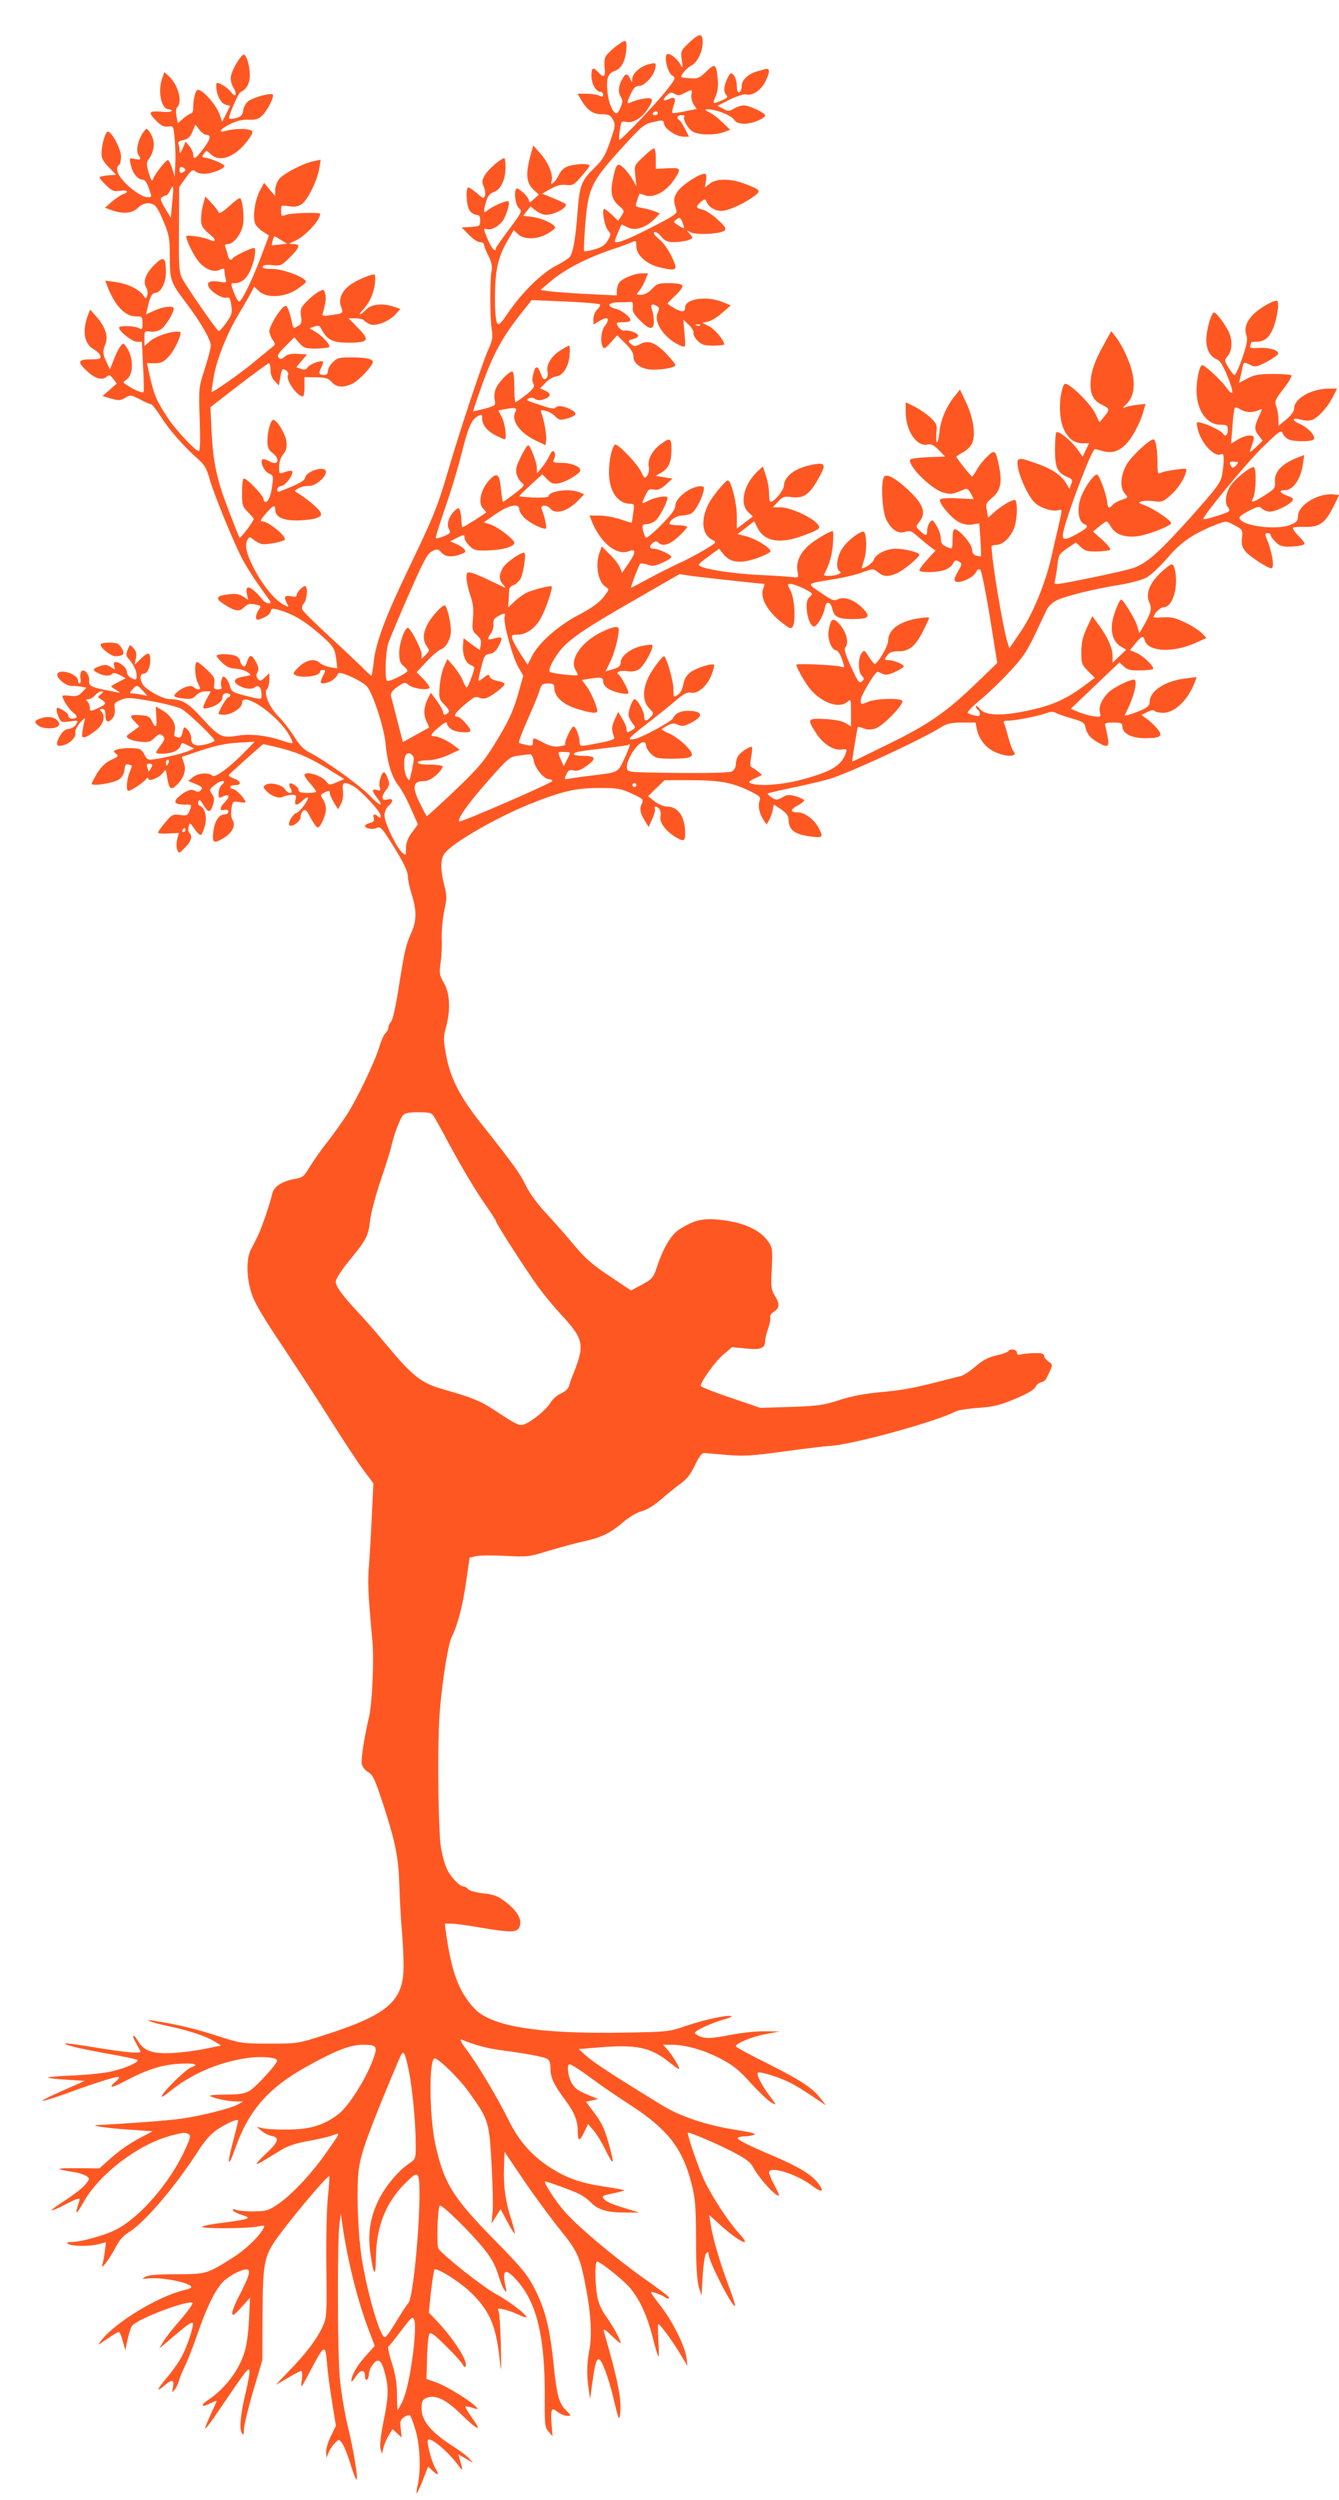 <?xml version="1.0" standalone="no"?>
<!DOCTYPE svg PUBLIC "-//W3C//DTD SVG 20010904//EN"
 "http://www.w3.org/TR/2001/REC-SVG-20010904/DTD/svg10.dtd">
<svg version="1.0" xmlns="http://www.w3.org/2000/svg"
 width="686pt" height="1280pt" viewBox="0 0 686 1280"
 preserveAspectRatio="xMidYMid meet">
<g transform="translate(0,1280) scale(0.1,-0.1)"
fill="#ff5722" stroke="none">
<path d="M3529 12580 c-40 -38 -42 -41 -36 -87 6 -46 6 -47 -8 -22 -18 33 -61
63 -70 49 -12 -20 6 -90 27 -105 21 -14 21 -15 -23 -72 -49 -65 -240 -265
-246 -259 -3 2 -1 25 3 51 6 43 8 46 30 41 33 -9 79 17 109 61 37 55 34 66
-17 58 -24 -4 -51 -12 -61 -17 -27 -14 -28 -8 -6 40 15 32 25 42 43 42 27 0
73 48 82 86 8 33 4 35 -36 24 -42 -12 -80 -47 -81 -74 0 -20 -1 -20 -11 2 -15
29 -24 28 -43 -8 -18 -35 -19 -64 -3 -89 9 -14 8 -26 -2 -50 -7 -17 -16 -31
-21 -31 -18 0 -41 51 -46 103 -8 75 0 100 37 114 20 7 35 23 45 47 16 38 20
106 7 106 -18 0 -93 -62 -101 -83 -4 -12 -6 -39 -3 -59 5 -42 -6 -48 -33 -18
-26 29 -35 25 -35 -18 0 -41 23 -82 46 -82 8 0 14 -7 14 -15 0 -12 -4 -13 -19
-5 -11 5 -40 10 -66 10 l-46 0 18 -31 c32 -54 61 -74 106 -74 34 0 44 -4 57
-27 14 -26 13 -33 -14 -112 -23 -67 -37 -93 -73 -128 -76 -74 -83 -93 -94
-234 -10 -135 -23 -210 -41 -231 -6 -7 -38 -28 -72 -45 -73 -39 -172 -136
-240 -236 -43 -63 -51 -70 -60 -55 -6 10 -11 70 -10 138 1 135 16 199 65 284
l31 53 22 -21 c30 -29 98 -28 150 2 22 12 40 26 40 31 1 17 -64 48 -114 55
l-49 6 18 24 19 24 27 -21 c15 -12 38 -22 52 -22 45 0 116 40 100 56 -3 3 -31
16 -62 29 l-57 23 43 25 c32 18 54 23 80 20 32 -4 39 -1 77 43 23 26 42 51 42
55 0 13 -71 11 -109 -2 -21 -7 -38 -23 -49 -47 -16 -34 -48 -60 -36 -29 10 28
-16 94 -55 138 l-39 44 -11 -40 c-30 -106 -26 -150 14 -188 l26 -23 -26 -24
c-18 -17 -25 -20 -25 -8 0 14 -30 47 -57 62 -22 12 -17 -81 6 -100 17 -15 15
-20 -50 -107 -38 -51 -69 -95 -69 -99 0 -23 -20 -2 -39 41 -25 58 -26 65 -8
58 25 -9 73 20 90 54 23 51 31 89 18 89 -19 0 -84 -30 -103 -47 -22 -19 -23
-8 -7 47 8 26 19 40 40 47 36 14 59 64 59 128 0 25 -3 45 -6 45 -17 0 -85 -59
-100 -87 -15 -26 -16 -36 -6 -58 7 -15 10 -36 7 -46 -6 -18 -9 -17 -41 11 -19
16 -39 30 -44 30 -16 0 -11 -94 6 -118 8 -12 24 -22 35 -22 14 0 19 -7 19 -29
0 -28 -2 -30 -47 -33 l-48 -3 37 -37 c20 -21 45 -38 57 -38 12 0 21 -6 21 -13
0 -8 10 -34 23 -58 15 -31 20 -54 16 -74 -10 -43 -9 -242 0 -299 7 -42 5 -58
-19 -110 -30 -68 -148 -423 -204 -616 -53 -181 -76 -239 -202 -500 -121 -252
-170 -382 -180 -485 -4 -36 -9 -65 -11 -65 -3 0 -26 21 -51 47 -26 25 -103 98
-172 161 -69 64 -128 122 -131 131 -4 9 0 24 9 33 14 17 20 74 8 86 -8 8 -46
-29 -46 -44 0 -10 -9 -12 -30 -7 -33 6 -38 -4 -19 -38 10 -19 9 -20 -18 -5
-51 26 -122 118 -168 218 -26 56 -31 93 -15 118 8 12 11 12 27 -2 10 -8 28
-19 41 -23 24 -7 122 12 122 24 0 22 -87 91 -115 91 -14 0 -11 8 16 39 38 44
49 49 49 23 0 -39 37 -57 114 -57 39 1 84 6 99 13 24 10 26 15 17 32 -10 18
-72 70 -116 96 -17 10 -17 12 6 24 14 8 38 13 53 12 31 -3 87 44 87 72 0 33
-97 7 -106 -28 -5 -19 -25 -31 -132 -73 -6 -3 -12 2 -12 10 0 9 10 17 22 19
23 3 66 64 54 76 -4 3 -20 1 -36 -5 -30 -11 -30 -11 -30 27 0 23 8 48 21 64
17 21 20 36 16 67 -5 38 -48 109 -67 109 -13 0 -30 -59 -30 -106 0 -33 5 -47
25 -62 43 -34 31 -70 -15 -44 -16 9 -32 13 -36 9 -13 -13 10 -62 35 -72 21 -9
22 -14 16 -59 -7 -54 -20 -86 -35 -86 -6 0 -10 7 -10 15 0 17 -84 105 -100
105 -6 0 -10 -29 -10 -71 0 -65 2 -73 30 -101 16 -16 30 -32 30 -34 0 -13 -69
-104 -73 -97 -3 4 -28 67 -55 138 -61 158 -80 244 -88 406 l-6 124 146 113
c80 61 149 112 154 112 4 0 8 -16 8 -35 0 -23 8 -43 22 -57 l21 -22 7 42 c4
23 9 42 13 42 16 -1 33 -19 27 -29 -15 -23 45 -111 76 -111 5 0 8 22 8 49 l0
50 59 -1 c50 -1 63 -5 80 -24 25 -28 59 -31 107 -8 34 16 104 91 104 111 0 15
-36 23 -113 23 -59 0 -71 -3 -92 -25 -14 -13 -25 -33 -25 -45 0 -13 -7 -20
-18 -20 -28 0 -32 9 -16 38 7 14 11 28 9 30 -9 9 -66 -11 -77 -27 -10 -14 -19
-16 -36 -10 l-24 9 28 33 27 32 -48 3 c-34 2 -52 -2 -66 -14 -15 -14 -22 -15
-31 -6 -10 10 -2 23 34 59 l46 46 25 -29 c23 -26 31 -29 86 -29 33 1 63 4 67
8 9 9 -31 54 -70 78 l-30 18 25 9 c21 8 26 6 39 -19 27 -50 57 -64 137 -64
102 1 109 13 48 75 l-49 50 36 0 c20 0 40 -5 43 -11 4 -5 18 -14 32 -20 30
-11 96 15 131 53 l23 26 -32 11 c-57 20 -117 14 -143 -14 -13 -14 -27 -25 -32
-25 -4 0 4 12 19 28 40 41 66 120 58 174 -2 11 -83 -20 -123 -48 -47 -33 -66
-76 -50 -116 12 -33 12 -33 -56 -42 -38 -6 -43 -4 -38 11 14 50 18 75 12 98
-6 24 -8 25 -34 11 -15 -8 -42 -30 -61 -50 -30 -30 -33 -40 -29 -74 5 -31 2
-41 -13 -50 -26 -16 -27 -16 -34 21 -3 17 -11 44 -17 60 -9 23 -13 25 -26 15
-25 -21 -72 -100 -72 -123 0 -11 7 -31 16 -44 16 -22 16 -25 -3 -40 -11 -9
-54 -43 -94 -77 -69 -57 -210 -156 -215 -151 -1 1 4 36 11 78 16 92 71 228
130 324 23 39 50 85 60 104 l17 33 25 -23 c38 -36 124 -33 189 6 26 17 49 35
51 41 7 20 -117 68 -174 67 -37 0 -50 3 -47 12 4 8 20 11 50 7 42 -4 46 -2 89
40 52 52 56 68 18 68 -27 1 -27 1 7 16 53 23 130 105 130 139 0 9 -148 5 -174
-5 -24 -9 -26 -8 -26 20 0 30 1 30 40 24 29 -5 47 -2 66 11 30 20 80 121 90
184 l7 43 -34 -7 c-53 -10 -156 -63 -179 -92 -11 -14 -20 -40 -20 -56 l0 -31
-29 34 -28 34 -23 -43 c-26 -53 -37 -139 -21 -170 7 -12 25 -30 41 -39 l28
-18 -39 -104 c-48 -127 -101 -235 -114 -234 -5 0 -18 22 -27 47 -17 46 -17 47
3 47 33 0 58 18 78 58 24 47 37 122 22 122 -16 0 -100 -41 -107 -51 -9 -16
-22 -10 -27 14 -2 12 -8 30 -12 40 -5 13 -2 17 13 17 28 0 69 52 77 99 7 42
-2 128 -15 136 -4 3 -29 -16 -56 -41 -29 -26 -50 -40 -53 -33 -2 7 -18 28 -36
48 l-33 35 -11 -39 c-6 -22 -11 -57 -11 -77 0 -36 7 -47 54 -86 24 -19 20 -35
-5 -22 -26 14 -118 29 -124 21 -6 -10 32 -91 60 -127 32 -41 78 -61 110 -46
21 10 25 9 25 -6 0 -9 3 -27 6 -39 6 -20 3 -22 -30 -16 -51 8 -70 -1 -56 -27
15 -28 71 -61 92 -54 13 4 18 -4 23 -39 6 -39 3 -49 -26 -90 -18 -25 -35 -44
-39 -42 -15 10 -171 236 -188 272 -15 33 -17 68 -15 251 l1 214 28 39 c33 48
42 55 57 40 6 -6 26 -11 45 -11 35 0 102 26 102 40 0 9 -67 38 -97 42 -19 3
-20 5 -8 21 13 18 14 18 34 -2 45 -45 124 -17 189 68 25 34 30 46 20 52 -18
12 -86 11 -126 0 -48 -14 -39 5 16 33 34 17 63 24 95 23 35 -2 51 3 70 21 27
25 64 99 54 108 -9 10 -100 -15 -125 -34 -13 -10 -24 -31 -26 -47 -3 -24 -10
-32 -35 -39 -17 -5 -34 -6 -37 -3 -7 7 47 131 59 136 29 12 47 44 47 85 0 47
-17 106 -31 106 -14 0 -58 -72 -65 -107 -4 -21 0 -41 12 -62 21 -35 11 -55
-12 -23 -16 24 -73 57 -75 45 -7 -44 19 -102 47 -109 l23 -6 -20 -41 -21 -41
-13 38 c-17 49 -84 125 -111 126 -12 0 -24 -45 -24 -91 0 -16 -4 -29 -9 -29
-5 0 -23 -11 -40 -25 l-30 -26 -7 36 c-4 23 -2 41 5 48 27 27 3 113 -43 156
l-24 22 -11 -32 c-24 -69 -5 -159 35 -159 8 0 14 -4 14 -8 0 -5 -25 -7 -55 -4
-64 5 -68 -3 -23 -48 24 -24 38 -31 59 -28 27 4 28 4 34 -66 4 -39 5 -98 3
-131 l-3 -60 -13 43 c-7 23 -17 42 -22 42 -10 0 -64 -67 -75 -95 -6 -17 -10
-12 -23 30 -11 37 -12 53 -3 65 36 49 38 103 6 146 -14 19 -14 19 -29 -1 -27
-35 -41 -94 -28 -116 17 -27 15 -29 -17 -23 -29 6 -29 6 -21 -31 10 -43 36
-75 61 -75 11 0 22 -15 32 -45 16 -45 16 -45 -7 -45 -27 0 -91 44 -129 89 -28
33 -35 65 -17 76 6 3 10 23 10 44 0 40 -53 137 -70 126 -13 -8 -30 -72 -30
-112 0 -24 10 -42 38 -70 l37 -38 -42 -3 c-24 -2 -43 -7 -43 -11 0 -4 15 -22
34 -40 30 -29 40 -33 70 -28 39 6 50 -7 15 -18 -11 -4 -36 -21 -56 -38 l-35
-31 33 -12 c58 -21 107 -17 135 11 27 27 61 32 87 13 10 -7 31 -46 47 -87 27
-65 30 -85 30 -178 0 -118 4 -129 84 -235 71 -93 126 -187 126 -217 0 -13 -14
-67 -31 -120 -31 -95 -31 -97 -26 -258 4 -105 2 -163 -4 -163 -17 0 -113 102
-156 165 -58 87 -71 115 -92 204 l-18 81 40 0 c32 0 46 6 72 35 31 32 72 124
57 126 -37 6 -118 -19 -152 -47 l-30 -26 0 39 c0 38 1 39 30 35 18 -2 40 2 55
12 23 15 65 83 65 106 0 16 -51 11 -98 -10 l-44 -20 8 33 c11 54 23 77 38 77
29 0 56 50 56 104 0 80 -11 87 -59 40 -45 -45 -60 -87 -42 -116 7 -11 9 -28 6
-39 -7 -21 -7 -21 -22 0 -21 30 -82 59 -142 67 l-52 7 10 -26 c39 -102 91
-157 147 -157 32 0 34 -2 34 -35 0 -32 -2 -35 -19 -25 -23 12 -101 14 -101 2
0 -19 68 -72 91 -72 l26 0 6 -127 c4 -70 5 -129 2 -131 -6 -6 -49 12 -83 35
-24 15 -24 15 -4 29 38 26 37 117 -2 169 -15 20 -15 20 -30 0 -9 -11 -24 -42
-34 -69 l-19 -48 -15 33 c-22 46 -23 59 -9 94 17 40 2 89 -43 141 l-34 39 -10
-25 c-32 -84 -22 -149 27 -178 17 -9 32 -25 35 -34 4 -16 -3 -18 -50 -18 -67
0 -70 -14 -14 -64 41 -37 76 -45 99 -23 10 10 16 7 31 -13 l18 -24 -36 -32
-37 -32 44 -13 c38 -11 47 -11 72 4 28 16 31 15 76 -8 25 -14 51 -25 57 -25 6
-1 28 -29 50 -63 39 -64 116 -152 191 -218 32 -28 44 -48 58 -99 20 -73 113
-301 162 -400 18 -36 57 -99 87 -141 30 -42 58 -81 62 -87 11 -18 -21 -14 -36
4 -59 73 -95 87 -83 33 l7 -31 -26 17 c-19 13 -39 16 -72 12 -66 -7 -74 -20
-28 -50 59 -38 80 -41 104 -17 17 17 29 21 56 15 33 -6 34 -6 18 -30 -9 -13
-14 -31 -12 -39 3 -13 7 -13 36 0 19 7 36 22 39 33 4 17 8 18 48 6 69 -21 121
-52 195 -115 79 -68 85 -78 93 -139 l5 -43 -35 5 c-20 4 -43 13 -53 22 -26 24
-66 18 -105 -16 -19 -17 -33 -35 -30 -39 16 -26 135 -16 135 11 0 5 7 9 15 9
14 0 14 -4 0 -31 -19 -36 -15 -44 19 -35 26 6 51 27 58 47 5 16 119 -35 147
-65 30 -32 88 -208 96 -291 9 -100 32 -174 66 -217 16 -20 45 -73 64 -118 l36
-81 -30 -41 c-22 -30 -31 -53 -31 -82 0 -39 0 -39 -20 -21 -30 27 -90 153 -90
189 0 19 8 38 20 49 28 24 26 41 -5 33 -31 -8 -34 15 -6 50 16 21 18 30 9 54
-5 17 -14 32 -18 35 -13 8 -32 -52 -25 -75 6 -19 4 -21 -14 -15 -26 8 -27 -5
-1 -38 42 -53 17 -47 -37 10 -56 57 -224 177 -309 221 -28 14 -51 38 -76 79
-20 32 -56 79 -81 104 -49 49 -78 122 -58 142 6 6 11 27 11 46 l0 34 -23 -22
c-21 -19 -26 -20 -36 -7 -9 10 -9 20 -2 34 8 14 6 28 -8 53 -22 40 -32 40 -46
-1 -8 -24 -13 -28 -23 -18 -6 6 -12 18 -12 25 0 7 -9 17 -19 23 -23 12 -101
14 -101 2 0 -5 13 -21 29 -36 20 -20 41 -29 68 -30 21 -1 49 -9 61 -18 22 -15
22 -15 -17 -22 -47 -7 -60 -22 -35 -41 29 -22 73 -28 90 -14 19 15 34 -2 34
-38 0 -27 3 -27 -84 -5 -64 16 -71 21 -78 49 -4 17 -15 36 -23 43 -12 10 -15
7 -21 -14 -3 -13 -3 -30 1 -35 4 -7 -3 -11 -18 -11 -21 0 -23 4 -19 30 4 26
-2 37 -37 70 -23 22 -46 40 -51 40 -16 0 -12 -78 5 -110 12 -24 13 -30 2 -30
-7 0 -18 5 -24 11 -13 13 -51 3 -82 -22 -29 -24 -24 -30 31 -36 35 -4 47 -1
62 16 11 12 31 21 48 21 l28 0 -20 -37 c-26 -50 -25 -56 8 -48 42 10 72 33 72
55 0 13 7 20 20 20 11 0 20 -4 20 -10 0 -5 -4 -10 -10 -10 -8 0 -50 -70 -50
-85 0 -3 12 -5 28 -5 38 0 92 35 92 60 0 67 192 -67 246 -172 9 -16 14 -31 12
-33 -2 -2 -22 2 -45 10 -83 29 -168 39 -234 28 -82 -14 -97 -6 -186 92 -68 75
-101 95 -163 95 -29 0 -94 32 -128 63 -25 23 -30 67 -7 67 19 0 35 31 35 68 0
43 -10 46 -47 10 l-33 -32 6 32 c5 24 2 38 -12 53 -18 20 -18 20 -30 -8 -9
-24 -9 -31 6 -48 25 -28 40 -60 40 -84 0 -24 -4 -25 -31 -11 -10 6 -19 19 -19
30 0 20 -35 50 -58 50 -9 0 -11 -7 -7 -21 7 -20 6 -20 -17 -5 -20 13 -31 14
-56 5 -39 -13 -40 -22 -7 -37 32 -15 62 -15 70 -2 4 6 18 4 38 -6 l31 -17 -37
-19 c-20 -10 -37 -20 -37 -23 0 -2 12 -11 28 -20 18 -11 20 -14 7 -11 -11 2
-36 7 -55 11 -78 14 -97 24 -93 48 4 27 -21 62 -37 52 -7 -4 -10 -20 -8 -36 3
-16 1 -29 -4 -29 -4 0 -8 6 -8 14 0 33 -88 63 -105 37 -11 -18 39 -63 70 -63
17 0 41 -2 54 -5 l24 -4 -22 -23 c-19 -20 -29 -23 -62 -19 -21 3 -39 3 -39 -1
0 -17 32 -66 54 -84 27 -20 25 -32 -6 -32 -10 0 -18 7 -18 15 0 8 -14 21 -30
30 -26 14 -30 14 -30 1 0 -8 5 -27 12 -41 11 -24 15 -25 56 -19 42 6 44 6 33
-14 -6 -11 -23 -22 -38 -24 -20 -2 -33 -13 -48 -40 -22 -42 -17 -53 20 -44 34
9 67 43 61 64 -3 10 7 31 25 52 20 22 28 28 24 15 -4 -11 -9 -37 -12 -57 -5
-33 -3 -36 15 -32 10 3 36 19 56 36 38 31 48 72 24 96 -9 9 -8 12 5 12 12 0
17 -8 17 -29 0 -38 13 -46 35 -21 11 13 16 30 13 50 -4 28 -1 33 31 46 32 14
47 13 154 -6 65 -11 135 -29 155 -39 34 -18 180 -158 171 -165 -19 -14 -74
-27 -94 -22 -19 5 -25 13 -25 35 0 15 -9 36 -19 45 -18 17 -19 16 -26 -14 -5
-22 -11 -30 -22 -26 -8 3 -16 6 -19 6 -2 0 -1 13 2 29 7 36 -19 77 -66 105
l-32 18 3 -51 c4 -57 -3 -65 -23 -23 -11 23 -20 27 -61 30 -53 3 -57 -2 -25
-35 l22 -23 -24 -18 c-13 -9 -29 -20 -34 -24 -20 -13 11 -31 62 -36 41 -4 53
-1 71 17 24 24 32 26 48 10 9 -9 6 -20 -13 -44 -13 -17 -24 -35 -24 -38 0 -11
67 -8 94 5 14 6 28 19 31 29 6 18 8 18 38 2 l32 -16 -33 -14 c-37 -15 -162
-43 -193 -43 -11 0 -23 10 -28 24 -5 13 -17 26 -26 30 -22 8 -95 7 -118 -3
-17 -6 -18 -8 -3 -20 15 -12 12 -16 -24 -32 -27 -12 -50 -34 -70 -65 -16 -27
-30 -52 -30 -57 0 -15 113 3 140 22 16 11 26 30 28 50 3 24 7 31 19 27 8 -3
16 -6 18 -6 2 0 -3 -16 -11 -35 -15 -36 -19 -95 -6 -95 13 0 76 42 89 59 7 9
12 11 13 4 0 -18 57 4 75 30 14 19 15 19 21 -20 10 -63 19 -72 48 -44 38 36
52 77 38 114 -6 17 -11 31 -9 32 1 0 47 16 102 34 69 23 126 35 185 38 l85 5
-50 -51 c-78 -81 -154 -136 -167 -123 -18 18 -73 14 -99 -7 l-24 -20 38 -16
c32 -13 37 -19 27 -30 -9 -11 -17 -12 -31 -4 -21 11 -49 0 -87 -34 -26 -25
-15 -37 36 -37 36 0 36 1 23 -33 -9 -22 -14 -25 -49 -20 -36 5 -41 2 -75 -38
-20 -23 -37 -47 -37 -52 0 -5 24 -7 54 -5 l53 3 -9 -31 c-4 -17 -5 -42 0 -54
8 -22 8 -22 40 10 32 32 40 58 22 76 -5 5 -7 20 -3 32 5 22 7 21 30 -13 13
-19 28 -33 33 -30 5 3 14 24 20 47 12 44 0 92 -26 102 -8 3 -11 12 -8 21 5 13
10 10 24 -13 27 -45 37 -46 50 -7 10 30 9 40 -4 59 -15 23 -14 25 19 50 32 25
60 21 30 -4 -8 -7 -15 -26 -15 -42 0 -25 2 -27 19 -18 37 19 43 2 11 -30 -26
-26 -26 -44 0 -37 13 3 20 0 20 -9 0 -8 -8 -14 -18 -14 -30 0 -52 -33 -59 -89
-7 -59 2 -63 55 -31 42 26 61 64 44 91 -8 12 -10 34 -6 58 6 39 7 39 42 34 28
-5 34 -3 27 8 -16 27 -49 59 -62 59 -7 0 -13 5 -13 10 0 6 11 10 25 10 34 0
31 19 -5 33 -17 6 -29 14 -28 18 2 3 42 40 89 82 l87 77 66 -15 c101 -24 162
-49 261 -109 l89 -55 -39 -17 c-37 -15 -39 -15 -54 5 -25 32 -111 56 -111 31
0 -5 14 -25 30 -43 17 -19 30 -37 30 -41 0 -3 -20 -6 -45 -6 -33 0 -45 4 -45
15 0 15 -38 41 -47 32 -2 -3 0 -15 7 -26 15 -29 -12 -29 -31 -1 -16 23 -76 36
-98 21 -13 -8 -13 -12 -1 -26 24 -29 68 -47 89 -35 11 5 31 10 46 10 22 0 25
-3 19 -25 -8 -31 8 -33 37 -4 11 11 23 18 26 16 8 -9 -41 -76 -59 -80 -18 -5
-45 -53 -36 -62 13 -13 58 19 58 40 0 13 6 28 14 34 10 9 18 2 37 -36 14 -25
29 -48 35 -50 14 -5 44 61 44 95 0 15 -7 37 -15 49 -14 20 -14 23 4 33 25 13
31 13 31 -2 0 -7 10 -29 21 -48 l21 -34 15 28 c10 18 13 43 10 68 -6 43 5 48
51 24 38 -20 142 -131 142 -152 0 -14 -3 -15 -12 -6 -18 18 -30 14 -23 -7 4
-14 -1 -20 -20 -25 -14 -4 -25 -10 -25 -15 0 -14 42 -21 61 -10 16 8 26 -1 65
-63 69 -107 94 -158 94 -189 0 -15 9 -56 20 -91 26 -84 25 -134 -5 -200 -26
-58 -32 -82 -66 -298 -12 -74 -27 -142 -35 -151 -8 -8 -14 -23 -14 -31 0 -9
-7 -21 -15 -28 -8 -7 -22 -38 -31 -69 -22 -74 -113 -266 -169 -352 -24 -37
-70 -101 -102 -142 -32 -40 -71 -97 -88 -125 -26 -44 -35 -52 -70 -58 -68 -11
-112 -39 -120 -76 -11 -50 -55 -179 -75 -218 -9 -19 -25 -50 -34 -67 -25 -47
-24 -144 3 -226 16 -50 59 -122 165 -280 78 -117 191 -291 251 -387 61 -96
132 -204 159 -240 l49 -65 -7 -150 c-4 -82 -10 -199 -15 -260 -8 -101 -6 -148
17 -398 9 -99 -1 -318 -17 -387 -26 -111 -43 -222 -37 -244 3 -14 18 -32 34
-41 23 -14 34 -39 75 -163 63 -195 79 -273 83 -417 2 -66 8 -176 14 -245 6
-69 9 -157 7 -196 -9 -157 -94 -225 -407 -325 -134 -43 -137 -43 -280 -43
-143 0 -147 1 -271 41 -107 35 -203 58 -327 77 -57 9 1 -12 78 -28 105 -22
194 -51 239 -79 l34 -21 -94 -19 c-52 -10 -130 -19 -174 -20 -90 -2 -130 14
-160 65 -9 16 -19 27 -22 24 -3 -3 4 -21 16 -41 11 -20 21 -38 21 -41 0 -10
-90 -2 -230 22 -84 14 -154 23 -156 21 -7 -7 69 -26 215 -52 80 -14 149 -29
154 -32 15 -9 -54 -41 -125 -58 -35 -9 -125 -19 -201 -22 -75 -3 -135 -8 -132
-11 3 -3 46 -8 97 -11 l92 -6 -113 -50 c-62 -27 -109 -51 -104 -52 6 -2 61 15
124 38 153 56 262 90 268 84 2 -3 -2 -11 -10 -18 -50 -41 -32 -42 42 -3 113
60 189 84 282 89 73 4 100 -4 58 -18 -24 -7 -133 -112 -150 -143 -9 -16 6 -8
49 27 102 81 235 139 373 161 76 13 167 7 167 -11 0 -17 -106 -133 -140 -154
-28 -16 -53 -20 -122 -20 -47 0 -84 -3 -82 -6 6 -10 90 -29 131 -29 l38 -1
-27 -15 c-39 -21 -200 -61 -293 -73 -64 -9 -292 -26 -425 -32 -48 -2 53 -17
169 -24 l113 -8 -61 -32 c-66 -35 -113 -69 -174 -124 l-38 -34 -117 1 c-115 1
-115 -4 -1 -22 19 -4 43 -12 53 -19 17 -12 16 -15 -9 -45 -14 -17 -60 -52
-100 -78 -41 -26 -73 -49 -70 -52 2 -2 36 12 75 33 59 30 71 33 67 18 -3 -10
-8 -28 -12 -40 -10 -37 1 -26 33 31 83 147 282 297 449 341 66 17 73 18 91 6
11 -7 5 -26 -27 -93 -75 -158 -222 -328 -340 -391 -53 -30 -185 -67 -235 -67
-24 0 -27 -3 -16 -10 19 -13 116 -13 159 0 l34 9 -6 -47 c-3 -26 -9 -56 -12
-67 -12 -35 34 24 66 85 19 38 41 63 69 80 81 49 242 238 362 426 32 49 61 80
94 102 57 36 104 55 104 43 0 -5 -12 -53 -26 -106 -32 -121 -27 -143 10 -39
69 198 172 315 372 425 146 81 220 109 282 109 76 0 80 -7 48 -89 -39 -99
-123 -229 -173 -267 -74 -56 -145 -78 -258 -78 -55 -1 -113 2 -130 7 l-30 7
24 -20 c14 -12 37 -24 53 -27 42 -8 35 -31 -29 -90 -31 -29 -52 -53 -47 -53 9
0 28 12 127 73 30 18 74 33 130 43 47 8 104 21 127 29 47 17 49 23 -33 -94
-75 -106 -172 -208 -241 -256 -48 -33 -60 -37 -122 -38 -38 -1 -80 3 -93 7
-16 6 -21 5 -17 -3 4 -6 25 -16 47 -23 53 -15 36 -22 -97 -39 -54 -6 -103 -16
-109 -21 -12 -10 226 -10 282 1 40 8 42 7 31 -12 -21 -40 -92 -107 -152 -145
-136 -86 -136 -86 -291 -87 -98 0 -146 -4 -160 -13 -19 -12 -18 -13 8 -9 67
10 227 -21 227 -44 0 -4 -14 -10 -31 -14 -132 -29 -358 -165 -430 -259 -22
-28 -22 -28 30 8 29 20 56 36 60 36 4 0 13 -21 20 -47 l13 -48 12 57 c7 31 17
63 24 70 31 37 289 134 308 116 4 -4 -24 -43 -62 -87 -38 -43 -78 -94 -88
-112 l-20 -34 40 33 c21 19 58 50 82 69 23 20 45 33 49 29 9 -8 -23 -108 -53
-167 -12 -25 -45 -73 -73 -106 -58 -69 -65 -87 -20 -49 41 35 53 33 45 -6 -5
-31 -5 -32 10 -13 8 11 18 31 21 45 3 14 17 47 30 74 14 27 42 100 64 163 45
130 85 215 124 261 26 32 98 72 128 72 24 0 14 -36 -34 -128 -22 -41 -39 -83
-39 -95 0 -18 8 -14 46 28 l45 50 -5 -110 c-3 -67 -12 -134 -24 -171 -29 -93
-100 -186 -186 -243 -43 -28 -34 -41 13 -16 17 8 31 14 31 11 0 -2 -14 -34
-31 -70 -17 -37 -30 -69 -27 -71 2 -2 32 37 66 88 143 211 157 229 160 209 2
-11 -6 -57 -17 -103 -28 -115 -36 -192 -23 -215 10 -16 11 -14 12 17 0 19 21
107 47 195 l47 159 1 225 c2 290 6 311 98 432 86 114 237 291 244 285 2 -3 -1
-50 -7 -106 -6 -56 -10 -215 -8 -358 3 -250 2 -260 -20 -308 -29 -63 -82 -133
-169 -223 -39 -40 -69 -72 -68 -72 2 0 29 16 61 35 32 19 62 35 67 35 5 0 7
-21 3 -47 -6 -48 -6 -47 43 46 73 138 78 140 86 45 3 -44 15 -134 26 -202 l20
-123 -25 -51 c-14 -29 -26 -66 -25 -82 l1 -31 13 30 c7 17 22 38 33 48 19 18
20 18 36 -5 9 -13 28 -60 42 -106 14 -46 28 -81 31 -79 8 9 -16 155 -47 282
-16 68 -34 176 -40 249 -11 142 -12 689 -1 776 l7 55 8 -55 c28 -192 79 -395
136 -543 l30 -79 -46 -51 c-45 -49 -74 -101 -74 -129 0 -7 9 2 20 19 24 40 50
44 50 7 0 -14 4 -23 10 -19 5 3 10 17 10 29 0 13 9 35 21 50 25 32 41 24 57
-31 24 -83 24 -126 -1 -251 -16 -77 -22 -133 -18 -150 l8 -27 7 30 c4 17 16
46 27 64 l20 33 23 -21 24 -22 -5 44 c-5 38 -2 47 18 61 13 8 26 12 30 8 4 -4
17 -38 28 -76 23 -74 28 -208 11 -281 -14 -62 -5 -53 26 25 l27 70 22 -20 c31
-29 37 -25 15 13 -20 34 -46 135 -37 144 15 15 108 -65 160 -137 19 -26 19
-20 2 39 l-7 24 38 -22 39 -23 -20 22 c-11 13 -45 39 -75 58 -121 77 -170 135
-170 199 0 36 4 45 23 54 44 20 99 -5 173 -77 93 -90 117 -100 65 -28 -22 31
-39 59 -37 62 3 2 19 -1 37 -7 27 -9 30 -9 19 4 -24 28 -150 106 -202 125
l-53 19 3 107 c1 59 7 114 11 122 7 13 25 0 89 -64 44 -43 82 -86 84 -94 3 -8
9 -12 12 -8 20 18 -56 139 -147 235 l-40 42 11 107 c7 59 15 110 18 113 10 11
118 -55 175 -107 103 -95 140 -174 158 -347 9 -85 10 -81 7 65 -2 85 -7 163
-11 174 -7 16 -5 18 26 11 19 -4 52 -16 73 -26 22 -10 41 -17 43 -15 9 8 -92
86 -155 119 -65 34 -278 203 -296 234 -10 18 -4 208 7 219 9 10 160 -138 229
-224 34 -42 56 -83 69 -125 10 -35 25 -72 33 -82 13 -18 13 -15 4 28 -16 76 3
84 57 24 105 -115 147 -289 146 -598 -1 -145 1 -159 20 -180 l20 -24 -5 57
c-3 31 -3 63 0 72 5 14 9 13 31 -4 14 -11 36 -20 49 -20 22 0 22 0 -6 28 -37
37 -48 79 -65 248 -19 178 -43 273 -97 377 -36 70 -66 107 -214 257 -207 212
-250 283 -294 482 -31 145 -33 438 -3 438 21 0 128 -105 177 -175 99 -138 102
-148 114 -360 6 -104 9 -217 6 -250 l-6 -60 24 37 23 37 34 -65 c18 -35 36
-63 38 -60 2 2 -5 32 -16 67 -31 92 -42 173 -39 267 l3 84 97 -144 c53 -78
137 -192 186 -253 95 -118 104 -141 136 -310 24 -129 29 -234 16 -305 -14 -75
-15 -131 -4 -203 l7 -52 12 87 c14 96 20 118 33 118 14 0 48 -89 73 -192 29
-124 33 -131 37 -78 6 70 -14 169 -85 415 -3 14 9 6 41 -25 25 -24 46 -41 46
-37 0 15 -43 93 -76 138 -21 29 -38 67 -44 99 -12 66 -13 180 -1 180 16 0 130
-91 167 -133 49 -56 90 -145 118 -255 12 -51 26 -95 29 -98 3 -4 3 32 0 80 -3
47 -3 86 0 86 9 0 78 -95 116 -160 l33 -55 -5 42 c-7 56 -66 178 -126 257 -68
89 -67 87 -29 74 18 -6 37 -15 43 -19 12 -12 28 -11 20 0 -3 6 -58 47 -122 92
-146 103 -335 261 -405 339 -46 50 -118 160 -105 160 12 0 148 -50 177 -65 19
-10 46 -30 60 -45 33 -35 86 -50 175 -49 l70 0 -60 18 c-82 25 -109 36 -123
54 -10 12 -3 16 49 26 33 7 59 14 57 16 -2 2 -49 11 -104 19 -120 18 -190 43
-275 97 -96 62 -161 137 -214 244 -53 108 -153 277 -215 360 -30 40 -37 56
-24 51 71 -29 131 -45 209 -55 126 -17 207 -32 228 -43 12 -6 17 -21 17 -49 0
-46 17 -83 72 -157 51 -68 68 -110 68 -167 0 -52 10 -52 35 2 l18 37 29 -34
c16 -19 45 -66 63 -105 40 -80 44 -71 15 34 -24 86 -37 112 -84 174 l-34 45
31 7 32 7 -25 10 c-78 31 -92 41 -110 70 -20 33 -28 98 -12 98 10 0 54 -29
148 -98 32 -23 108 -75 167 -113 187 -122 263 -219 308 -394 21 -79 24 -115
25 -290 0 -140 5 -214 14 -245 l14 -45 6 103 c4 58 11 107 18 114 9 9 12 9 12
-3 0 -37 124 -279 136 -266 2 2 -13 51 -35 108 -44 118 -79 237 -90 309 l-8
49 56 -51 c97 -88 170 -122 99 -46 -56 61 -141 191 -182 278 -30 66 -90 240
-81 240 16 0 158 -61 228 -98 70 -36 93 -54 107 -82 21 -41 94 -126 121 -140
15 -8 13 0 -11 46 -17 31 -30 62 -30 70 0 36 139 -7 218 -66 54 -41 69 -34 31
14 -34 43 -101 83 -226 136 -138 59 -183 82 -183 92 0 5 15 8 33 9 17 0 41 4
51 8 14 5 -17 13 -93 25 -148 23 -285 68 -379 126 -226 138 -345 215 -384 249
l-43 39 100 8 c199 17 271 1 372 -82 24 -19 43 -32 43 -27 0 12 -39 75 -63
101 l-20 22 44 0 c71 0 166 -27 250 -71 64 -33 95 -58 156 -126 42 -46 90 -91
105 -99 28 -15 28 -15 -8 33 -43 57 -70 110 -61 120 9 8 108 -22 168 -53 25
-12 76 -44 113 -69 l68 -46 -27 35 c-42 55 -105 96 -277 182 -87 43 -158 82
-158 86 0 16 87 51 155 63 l70 13 -77 1 c-42 1 -125 -8 -183 -20 -86 -16 -113
-18 -141 -9 -19 6 -34 16 -34 21 0 12 89 52 150 69 23 6 40 13 37 16 -10 10
-138 -17 -228 -48 -94 -32 -94 -32 -334 -36 -433 -7 -672 33 -756 125 -79 86
-116 186 -144 386 l-6 47 34 0 c19 0 86 -9 148 -20 146 -25 185 -26 198 -2 20
38 -5 85 -71 135 -39 29 -59 37 -112 42 -36 4 -71 14 -77 21 -6 8 -17 14 -23
14 -21 1 -64 45 -85 87 -12 23 -26 77 -33 120 -11 76 -17 418 -9 618 5 148 43
410 66 455 29 56 57 163 73 281 l18 123 34 8 c19 4 87 5 151 1 111 -6 122 -4
215 25 55 16 133 38 174 47 101 22 145 43 210 99 33 28 72 51 97 58 26 6 64
29 97 58 30 26 75 63 100 81 34 24 54 49 76 96 20 43 36 63 47 63 10 -1 62 -5
117 -10 84 -7 126 -5 285 17 102 14 211 27 241 29 116 6 548 125 644 176 12 7
64 15 116 19 78 5 112 13 190 46 63 26 98 47 105 61 5 12 18 22 29 24 10 2 22
10 26 18 36 73 36 72 12 88 -12 8 -22 21 -22 28 0 8 -10 14 -22 15 -35 2 -81
-2 -100 -7 -12 -4 -18 0 -18 10 0 17 -35 22 -45 7 -3 -5 -31 -15 -62 -22 -42
-10 -69 -24 -105 -56 -27 -23 -61 -46 -76 -49 -15 -4 -70 -18 -122 -31 -131
-33 -174 -41 -303 -53 -73 -7 -142 -21 -197 -39 -75 -25 -105 -30 -245 -35
l-160 -5 -152 52 c-84 28 -153 56 -153 60 0 23 75 127 116 161 l45 38 70 -7
c76 -8 99 1 99 39 0 11 7 41 16 65 8 24 13 50 10 57 -3 7 6 20 20 28 29 20 30
39 3 82 -18 30 -20 45 -15 138 5 96 3 107 -17 137 -41 60 -123 98 -239 112
-96 11 -140 1 -216 -47 -44 -28 -83 -93 -116 -193 -19 -57 -24 -63 -88 -97
l-45 -24 -109 73 c-85 56 -124 90 -179 155 -38 46 -104 121 -146 166 -46 49
-87 106 -106 145 -29 61 -60 104 -236 326 -102 130 -150 223 -171 338 -15 81
-15 95 -1 145 24 88 20 175 -11 227 -23 40 -24 49 -17 101 5 32 8 89 6 127 -1
39 5 102 13 141 14 64 14 77 0 131 -20 77 -20 132 0 161 37 53 263 184 439
255 163 65 233 82 355 82 95 0 111 -3 167 -29 54 -24 61 -31 53 -47 -15 -27
-12 -51 12 -89 l21 -35 18 40 c10 22 17 46 14 53 -5 15 7 16 22 1 7 -7 10 -24
7 -39 -7 -31 27 -77 80 -108 40 -23 46 -20 46 22 0 84 -36 136 -93 136 -16 0
-44 12 -63 26 l-34 27 42 41 43 41 140 0 c150 -1 212 -13 307 -61 42 -21 46
-27 39 -46 -9 -26 0 -67 22 -99 l15 -21 13 24 c7 12 15 35 18 51 l6 27 38 -25
c25 -18 37 -33 37 -50 0 -55 29 -78 118 -89 57 -7 61 -3 37 43 -21 42 -72 81
-105 81 -42 0 -44 14 -4 35 19 10 34 22 34 26 0 5 -19 14 -41 21 -36 10 -46
10 -71 -5 -27 -15 -31 -15 -54 -1 -13 9 -23 18 -21 21 3 2 67 17 143 33 77 16
164 37 194 48 132 47 461 201 551 258 31 19 52 24 108 24 l69 0 6 -31 c10 -52
44 -96 90 -118 62 -30 127 -27 97 4 -5 6 -16 35 -24 65 -8 30 -17 63 -22 73
-6 14 -2 17 23 17 36 0 155 24 195 39 21 8 34 8 50 -1 12 -6 49 -19 82 -28 49
-14 61 -21 65 -41 8 -36 22 -55 60 -78 52 -31 64 -28 56 17 -3 20 -9 47 -12
60 -6 20 -3 22 40 22 39 0 46 -3 46 -19 0 -36 46 -61 114 -61 82 0 96 10 67
46 -12 15 -35 37 -52 50 l-31 23 30 15 c20 10 33 12 37 6 3 -6 24 -10 45 -10
58 0 126 65 160 154 l11 29 -56 -7 c-105 -12 -185 -64 -185 -120 0 -23 -17
-35 -93 -62 -21 -7 -37 -10 -35 -6 48 91 71 182 46 182 -22 -1 -102 -40 -126
-63 -35 -33 -55 -75 -47 -104 6 -25 5 -26 -32 -21 -21 3 -56 13 -78 22 l-39
17 124 118 125 119 23 -21 c19 -18 35 -21 83 -20 33 0 63 4 66 7 10 10 -49 67
-85 83 l-33 14 28 34 c33 40 40 42 48 15 18 -57 139 -64 253 -15 l63 28 -23
24 c-12 13 -50 38 -84 54 -51 25 -72 30 -113 28 -28 -2 -51 -2 -51 1 0 16 34
50 49 50 26 0 49 29 60 79 13 57 3 141 -16 141 -8 0 -36 -22 -63 -49 -54 -54
-71 -104 -51 -148 13 -29 8 -51 -27 -112 l-25 -44 -12 41 c-10 33 -71 132 -81
132 -8 0 -34 -62 -43 -102 -14 -61 1 -114 39 -137 l30 -18 -35 -33 -35 -34 0
35 c0 41 -26 98 -71 159 l-33 45 -28 -60 c-21 -46 -28 -75 -28 -123 0 -60 2
-66 34 -98 l35 -35 -62 -46 c-88 -65 -166 -99 -287 -123 -134 -28 -214 -24
-241 11 -10 13 -19 19 -19 12 0 -6 5 -15 10 -18 6 -3 10 -13 10 -21 0 -11 -7
-13 -27 -8 -16 4 -31 10 -35 13 -5 4 24 34 63 66 40 33 108 98 151 145 66 70
89 104 130 190 27 58 55 116 61 129 7 14 26 33 44 43 38 23 191 61 328 83 57
9 117 26 140 38 21 12 70 58 108 102 69 81 136 126 256 172 42 16 44 16 86 -7
41 -22 42 -24 38 -64 -4 -32 0 -47 17 -69 20 -25 114 -87 133 -87 19 0 5 85
-28 163 -5 12 -3 17 9 17 9 0 16 -5 16 -10 0 -6 11 -22 25 -35 19 -20 34 -25
72 -24 26 0 56 4 66 8 16 6 14 11 -18 44 -21 21 -34 41 -31 44 3 4 32 6 62 5
73 -2 103 19 144 101 l31 62 -27 3 c-77 10 -184 -54 -184 -110 0 -24 -6 -32
-37 -45 -75 -31 -263 -5 -263 37 0 5 23 21 50 35 46 23 52 24 66 10 9 -8 27
-15 40 -15 28 0 94 31 113 53 10 13 6 17 -23 28 -41 15 -47 29 -13 29 42 0 81
56 92 133 l7 47 -26 -10 c-88 -33 -129 -75 -124 -128 2 -31 -2 -36 -52 -68
-62 -39 -75 -42 -60 -14 15 28 18 152 4 157 -16 6 -95 -57 -121 -96 -24 -36
-30 -90 -12 -108 6 -6 9 -16 5 -21 -6 -9 -125 -46 -131 -40 -8 9 212 277 298
362 90 88 102 96 108 78 4 -11 17 -25 28 -31 23 -13 110 -14 129 -3 19 13 -23
61 -71 82 -44 20 -36 34 12 20 18 -5 42 -5 54 0 31 12 81 67 106 118 l21 42
-41 0 c-90 0 -179 -51 -179 -102 0 -15 -15 -35 -40 -56 l-40 -33 0 34 c0 19
-5 48 -11 65 -10 28 -7 35 37 91 26 34 44 64 40 69 -4 4 -47 7 -94 7 -71 0
-95 -4 -131 -23 l-43 -23 6 27 c4 14 9 39 12 54 6 27 7 27 36 13 28 -14 33
-14 86 13 30 16 57 35 60 41 6 19 -46 35 -101 31 -36 -2 -46 0 -42 10 3 8 5
16 5 18 0 2 12 4 26 4 40 0 64 18 84 63 24 54 37 147 21 147 -22 0 -89 -39
-120 -70 -36 -37 -48 -72 -35 -109 7 -19 2 -46 -22 -116 -17 -49 -35 -88 -40
-86 -5 2 -19 20 -31 40 -21 35 -21 36 -2 59 23 30 24 82 3 125 -22 43 -63 97
-74 97 -14 0 -40 -90 -40 -140 0 -50 20 -87 54 -100 16 -6 32 -32 54 -85 36
-89 33 -113 -7 -57 -29 39 -108 112 -122 112 -13 0 -29 -72 -29 -130 1 -101
51 -174 121 -175 36 0 39 -2 39 -27 0 -28 -13 -37 -25 -18 -8 13 -72 45 -108
54 -28 7 -29 6 -22 -26 16 -77 89 -155 124 -133 13 7 14 -37 2 -106 -7 -41
-24 -64 -164 -221 -156 -173 -213 -225 -283 -254 -20 -8 -122 -32 -226 -53
-186 -38 -190 -38 -184 -17 3 11 9 47 13 79 6 55 9 60 50 89 l45 30 25 -23
c21 -20 35 -24 84 -23 33 1 63 5 67 9 4 4 -14 26 -40 50 l-48 43 31 26 c17 14
34 26 38 26 4 0 15 -13 24 -30 25 -41 82 -57 152 -43 62 14 155 52 155 64 0
14 -86 72 -132 90 -38 14 -39 16 -18 22 13 3 42 4 65 0 37 -5 46 -1 78 27 38
33 70 79 82 119 7 23 7 24 -51 16 -33 -4 -67 -11 -76 -16 -16 -9 -18 -4 -18
49 0 68 -9 122 -20 122 -21 0 -112 -85 -137 -127 -33 -57 -37 -120 -10 -151
18 -20 18 -20 -17 -32 -19 -6 -40 -18 -46 -26 -18 -21 -25 -17 -28 16 -3 38
-41 140 -52 140 -19 0 -72 -78 -86 -128 -17 -57 -7 -115 21 -126 25 -9 17 -20
-34 -48 -67 -38 -82 -37 -74 5 16 83 146 427 162 427 3 0 22 -4 41 -10 68 -20
124 18 174 119 13 25 29 63 34 85 l11 38 -42 -5 c-23 -2 -51 -8 -62 -13 -16
-6 -14 -2 7 18 34 32 44 87 30 155 -12 58 -52 145 -86 188 l-23 29 -36 -65
c-48 -85 -68 -143 -70 -200 -2 -58 15 -92 59 -112 40 -20 41 -23 11 -61 l-24
-29 -22 46 c-21 43 -100 125 -142 148 -15 8 -20 3 -28 -28 -17 -60 -13 -153 8
-199 23 -50 55 -74 98 -74 l33 0 -17 -34 -16 -35 -28 39 c-32 45 -96 96 -107
86 -4 -4 -7 -45 -7 -91 0 -90 12 -116 66 -139 23 -9 25 -15 17 -35 l-9 -25
-18 31 c-26 41 -70 71 -149 99 -98 35 -105 33 -97 -18 9 -58 60 -163 92 -187
31 -25 85 -41 113 -34 24 6 24 11 1 -90 -11 -45 -27 -113 -35 -152 -31 -133
-93 -285 -155 -377 l-60 -88 -10 33 c-23 73 -81 421 -81 489 0 4 12 8 26 8 34
0 79 47 93 96 15 54 14 134 -1 134 -18 0 -77 -37 -109 -67 l-27 -24 -6 37 c-7
33 -4 39 27 65 42 35 52 77 36 158 -17 87 -22 92 -62 52 -19 -18 -43 -48 -53
-67 -10 -19 -21 -34 -24 -34 -6 0 -80 94 -80 101 0 3 15 13 34 23 19 10 40 31
47 47 18 45 6 127 -30 205 l-33 69 -24 -30 c-44 -53 -76 -126 -81 -187 -3 -31
-9 -55 -13 -53 -4 3 -5 24 -3 48 5 39 2 47 -27 76 -18 17 -54 43 -81 57 l-49
24 0 -52 c1 -96 58 -178 113 -164 18 4 31 -3 56 -28 l33 -34 -85 -3 c-47 -2
-88 -7 -92 -11 -23 -23 101 -150 165 -169 41 -12 47 -12 112 16 12 5 21 -1 32
-22 l15 -29 -83 4 c-51 3 -86 0 -90 -6 -9 -15 54 -92 94 -114 24 -13 46 -17
71 -14 l36 6 6 -83 c3 -45 4 -83 2 -85 -2 -2 -13 -1 -24 3 -14 4 -21 15 -21
32 0 26 -66 103 -89 103 -7 0 -11 -20 -11 -50 0 -56 1 -55 -35 -38 -19 8 -25
19 -25 41 0 16 -10 45 -22 65 -20 32 -22 33 -35 16 -7 -10 -13 -28 -13 -41 0
-29 -7 -29 -36 -2 -23 22 -23 22 -4 47 37 46 21 90 -58 164 -63 59 -111 85
-123 66 -17 -26 -10 -170 10 -215 25 -54 63 -80 99 -66 24 8 32 5 67 -27 22
-19 51 -43 64 -52 l24 -17 -41 -45 c-23 -25 -42 -50 -42 -56 0 -15 107 -12
139 5 16 8 31 21 34 30 7 17 16 19 35 6 11 -6 9 -15 -7 -42 -12 -19 -21 -40
-21 -46 0 -32 90 0 111 38 8 16 14 18 22 10 6 -6 28 -116 49 -244 l37 -232
-112 -108 c-153 -147 -241 -207 -449 -309 -99 -49 -180 -88 -182 -88 -2 0 26
173 29 178 1 1 15 -2 30 -8 20 -8 38 -7 61 0 39 13 150 128 136 142 -15 15
-136 11 -175 -6 -37 -15 -37 -15 -37 10 0 22 73 144 86 144 3 0 14 -5 25 -10
15 -8 30 -6 64 9 25 11 45 24 45 29 0 11 -54 32 -82 32 -18 0 -18 2 -3 23 12
17 25 22 60 22 55 1 85 26 126 107 16 32 29 60 29 64 0 3 -21 3 -47 -1 -103
-15 -163 -58 -163 -117 0 -27 -54 -118 -69 -118 -3 0 -17 17 -30 37 -22 35
-24 36 -37 18 -19 -25 -18 -94 1 -115 14 -15 14 -18 0 -30 -13 -11 -21 0 -55
76 -28 60 -37 91 -30 98 24 24 3 92 -40 131 -25 23 -35 13 -45 -46 -7 -41 16
-99 39 -99 8 0 21 -21 30 -46 14 -43 14 -45 -2 -39 -23 10 -232 19 -232 11 0
-14 44 -92 68 -121 61 -75 152 -106 194 -68 17 15 18 13 18 -56 l0 -71 -26 16
c-16 11 -54 19 -105 22 -92 5 -95 1 -50 -69 35 -57 91 -93 132 -87 26 4 29 2
23 -16 -21 -67 -78 -100 -242 -142 -92 -23 -207 -31 -245 -15 -15 5 -12 10 20
25 l38 18 -23 18 c-12 10 -27 20 -32 22 -7 2 -7 20 -2 50 5 26 7 50 4 53 -7 6
-53 -23 -69 -44 -7 -9 -13 -28 -13 -43 0 -17 -8 -31 -20 -38 -12 -7 -111 -9
-277 -8 -257 3 -258 3 -261 25 -6 39 54 133 85 133 7 0 13 -8 13 -18 0 -10 12
-29 26 -43 23 -22 34 -24 110 -24 110 1 121 11 69 66 -22 23 -59 50 -82 61
-24 10 -43 21 -43 23 0 3 13 11 30 20 22 12 34 13 53 4 19 -9 32 -8 60 6 75
36 71 65 -10 65 -38 0 -65 -14 -75 -38 -6 -16 -162 -100 -196 -106 -44 -8 -37
1 66 81 48 37 112 88 142 114 43 37 61 46 81 42 35 -7 83 35 105 93 9 24 15
47 12 50 -10 10 -95 -18 -123 -40 -18 -14 -30 -35 -34 -60 -4 -24 -15 -44 -28
-54 -23 -14 -23 -14 -23 31 0 37 -31 148 -46 166 -6 7 -55 -55 -79 -101 -34
-65 -34 -130 1 -165 24 -24 24 -26 8 -44 -23 -25 -34 -24 -34 4 0 25 -35 87
-49 87 -10 0 -31 -54 -31 -80 0 -10 9 -28 19 -42 19 -24 19 -24 0 -36 -25 -16
-29 -15 -29 6 0 9 -10 33 -22 52 l-21 35 -18 -40 c-16 -36 -17 -52 -2 -92 4
-11 -27 -19 -139 -39 -33 -5 -38 -4 -38 13 0 29 -20 83 -31 83 -12 0 -50 -81
-43 -91 2 -4 -12 -9 -32 -11 -25 -3 -50 3 -80 19 -53 28 -54 28 -54 2 0 -18
-4 -20 -32 -14 -18 4 -36 9 -39 11 -4 2 15 53 41 112 27 60 55 127 62 150 12
38 16 42 45 42 28 0 33 -4 33 -24 0 -43 45 -84 117 -106 70 -22 103 -25 103
-11 0 22 -33 98 -55 127 l-24 32 37 6 c61 10 72 8 72 -14 0 -11 11 -27 25 -36
30 -20 105 -35 105 -22 0 15 -39 86 -51 94 -19 12 11 23 47 17 22 -4 42 0 58
10 28 19 82 120 66 125 -6 2 -33 -1 -60 -8 -52 -13 -100 -51 -100 -81 0 -20
-9 -27 -49 -39 l-29 -8 24 48 c21 43 44 128 44 166 0 21 -25 17 -87 -12 -103
-49 -168 -142 -134 -195 6 -11 11 -21 11 -25 0 -8 -133 7 -143 16 -10 9 15 61
52 108 46 58 131 116 374 255 l238 137 67 -10 c53 -7 353 -40 368 -40 2 0 -1
-11 -6 -24 -19 -50 27 -126 114 -188 23 -17 30 -18 37 -7 17 26 10 142 -10
182 -18 36 -18 37 0 37 21 0 109 -41 109 -51 0 -3 -7 -12 -15 -19 -26 -21 -8
-137 23 -148 15 -5 50 53 58 95 7 39 30 34 39 -8 9 -38 31 -49 102 -49 85 0
96 11 53 55 -41 43 -97 63 -128 46 -18 -10 -31 -5 -87 34 -74 51 -81 44 72 70
51 8 116 24 144 35 52 19 52 19 77 0 29 -24 51 -25 96 -6 34 14 116 82 116 96
0 11 -74 30 -121 30 -49 0 -104 -28 -113 -58 -5 -15 -43 -42 -60 -42 -2 0 3
19 11 43 14 39 14 129 0 143 -11 11 -79 -38 -108 -79 -31 -42 -40 -109 -17
-123 8 -5 6 -10 -8 -15 -25 -10 -77 -11 -72 -1 28 53 40 96 45 153 3 38 3 69
-1 69 -16 0 -88 -43 -122 -72 -46 -41 -67 -88 -58 -133 6 -34 6 -34 -27 -30
-19 2 -88 7 -154 10 -159 7 -325 34 -325 53 0 4 24 24 52 44 l52 38 25 -31
c35 -41 86 -46 170 -17 36 13 66 28 68 34 5 16 -74 65 -125 78 l-43 11 43 33
42 33 18 -36 c36 -70 117 -82 238 -36 84 32 88 36 65 61 -30 34 -137 81 -184
82 l-42 0 27 29 c25 26 32 29 73 23 57 -7 88 14 131 90 41 71 40 86 -7 80 -98
-14 -164 -57 -167 -111 -1 -25 -48 -82 -68 -83 -5 0 -8 19 -8 43 0 24 -7 65
-16 91 l-16 47 -25 -23 c-73 -68 -96 -167 -49 -211 l23 -22 -41 -31 -41 -31 0
66 c0 64 -29 181 -46 181 -12 0 -79 -81 -99 -120 -41 -81 -34 -157 18 -184 25
-13 25 -13 -36 -50 -33 -20 -89 -50 -124 -66 -35 -16 -106 -51 -158 -79 -52
-28 -95 -51 -97 -51 -4 0 39 114 46 122 4 4 20 3 37 -3 25 -10 38 -8 77 9 26
11 47 25 47 30 0 11 -66 42 -90 42 -24 0 -26 13 -5 30 12 10 19 10 27 2 23
-23 58 -12 103 29 25 23 45 45 45 50 0 5 -20 9 -45 9 -25 0 -45 4 -45 8 0 18
37 42 64 42 15 0 36 5 47 10 20 11 52 68 63 113 5 23 3 27 -14 27 -52 0 -130
-60 -130 -99 0 -19 -21 -47 -72 -99 -39 -40 -75 -69 -79 -65 -5 5 -11 22 -15
38 -5 27 -3 30 21 31 14 1 35 10 45 19 19 17 60 96 60 116 0 14 -62 4 -102
-17 -33 -17 -33 -16 -11 30 14 30 20 34 43 29 21 -4 35 2 61 25 l34 31 -43 7
-43 7 31 18 c37 23 50 54 50 120 0 57 -8 60 -57 23 -42 -32 -67 -79 -59 -114
3 -16 -1 -35 -8 -46 -12 -16 -15 -15 -31 19 -20 44 -125 151 -135 140 -17 -19
-30 -81 -30 -141 0 -98 44 -162 111 -162 18 0 20 -4 13 -47 -3 -27 -7 -49 -8
-50 -1 -1 -26 7 -56 17 -30 11 -79 19 -108 20 l-52 0 15 -37 c44 -104 125
-169 185 -146 40 15 40 -4 -1 -64 l-32 -46 -12 29 c-7 16 -31 46 -53 67 l-39
39 -12 -33 c-23 -67 -6 -154 36 -177 15 -9 13 -14 -16 -51 -23 -28 -60 -55
-123 -88 -105 -54 -208 -144 -242 -212 l-23 -45 -36 55 c-19 30 -38 64 -42 77
-6 20 -3 22 26 22 46 0 92 33 121 87 26 47 61 153 54 160 -6 6 -97 -17 -130
-33 -17 -9 -45 -29 -62 -46 l-31 -29 3 38 c1 21 2 45 3 54 1 9 10 19 20 22 10
2 26 16 36 30 17 27 33 137 20 137 -22 0 -97 -54 -110 -80 -20 -38 -19 -59 2
-83 10 -11 14 -18 8 -16 -5 3 -39 19 -75 36 -36 18 -77 35 -92 39 -26 6 -28 4
-28 -27 1 -19 9 -59 20 -89 14 -41 17 -70 13 -117 -5 -57 -4 -63 20 -85 19
-17 24 -30 20 -50 l-5 -27 -42 30 -41 31 -3 -37 c-4 -46 14 -92 39 -100 10 -4
19 -10 19 -14 0 -17 -32 -101 -39 -101 -4 0 -12 15 -19 33 -7 19 -28 51 -46
73 l-34 39 -18 -40 c-10 -22 -19 -68 -22 -102 -4 -58 -2 -64 25 -92 21 -21 27
-33 20 -40 -15 -15 -27 -14 -27 2 0 8 -14 33 -31 57 l-32 43 -12 -24 c-24 -46
-27 -87 -11 -121 9 -17 15 -32 14 -34 -2 -1 -33 -18 -69 -38 l-65 -36 -28 108
c-15 59 -30 116 -33 127 -3 15 5 28 33 48 35 24 39 25 56 11 22 -21 108 -32
108 -14 0 6 -15 27 -33 45 l-33 33 52 55 c28 30 61 58 73 62 26 8 51 54 51 94
0 47 -21 131 -32 131 -16 0 -73 -64 -91 -103 -21 -44 -21 -76 -1 -106 16 -22
15 -24 -5 -44 l-21 -21 0 24 c0 24 -51 123 -68 134 -16 9 -47 -76 -47 -127 0
-39 5 -53 23 -68 13 -10 21 -22 19 -26 -11 -16 -97 -57 -104 -49 -13 12 -8
147 6 191 7 22 54 134 104 248 77 175 96 211 120 224 27 13 30 13 48 -6 22
-23 51 -26 98 -10 27 10 30 13 19 27 -7 8 -26 21 -42 27 l-30 13 32 16 c38 20
42 20 42 1 0 -9 11 -27 25 -40 21 -22 33 -25 87 -24 76 1 143 19 143 39 0 18
-88 85 -127 96 l-30 9 62 43 c67 46 120 57 120 24 0 -10 12 -30 28 -45 28 -27
100 -62 109 -53 6 5 -8 65 -22 99 -9 22 27 24 45 2 26 -32 91 -12 144 44 l29
30 -27 11 c-53 20 -156 5 -156 -22 0 -5 -34 -7 -75 -6 -41 2 -74 5 -74 8 1 3
27 29 59 58 l58 53 26 -26 c22 -22 32 -25 59 -20 35 8 88 37 107 59 16 21 -36
46 -95 46 -40 0 -45 2 -37 18 10 17 6 42 -6 42 -4 0 -13 -12 -19 -27 -7 -16
-24 -41 -38 -58 l-24 -30 -1 30 c0 29 -34 115 -44 115 -9 0 -53 -84 -60 -113
-7 -29 7 -64 32 -83 11 -8 3 -18 -42 -52 -30 -23 -57 -42 -59 -42 -2 0 -7 28
-10 61 -7 77 -18 91 -51 60 -50 -47 -71 -125 -41 -155 8 -8 15 -17 15 -20 0
-4 -114 -76 -121 -76 -2 0 -4 15 -5 33 0 18 -4 41 -7 51 -7 18 -8 18 -26 2
-31 -28 -45 -71 -31 -95 10 -19 7 -23 -26 -37 -20 -8 -38 -13 -41 -10 -3 2 18
71 47 153 28 81 67 208 85 281 34 137 51 174 85 192 17 9 20 8 20 -12 0 -34
25 -65 70 -88 22 -11 42 -20 45 -20 13 0 3 79 -13 112 l-19 36 30 6 c57 11 69
8 57 -14 -23 -43 23 -107 105 -146 l50 -24 3 26 c3 25 -10 102 -24 138 -6 17
-4 18 22 12 16 -4 37 -16 47 -27 21 -22 32 -23 76 -8 39 14 39 24 1 44 -33 17
-66 20 -75 6 -3 -6 -29 -2 -63 10 -93 31 -88 29 -73 39 9 5 22 4 32 -3 12 -8
27 -8 45 -2 37 13 40 29 8 44 l-27 12 28 29 c15 16 39 30 53 32 36 4 64 48 70
107 2 28 2 51 -2 51 -3 0 -24 -11 -46 -25 -46 -29 -73 -75 -65 -108 4 -14 1
-28 -7 -35 -11 -9 -17 -4 -27 23 -15 44 -29 45 -38 3 -8 -35 -8 -35 2 -59 4
-11 -9 -27 -41 -52 -26 -20 -50 -37 -53 -37 -3 0 -6 33 -6 74 0 41 -3 78 -8
82 -9 10 -64 -42 -84 -80 -9 -18 -12 -41 -9 -61 6 -31 6 -32 -51 -48 -32 -8
-59 -15 -59 -14 -1 1 21 68 50 148 55 150 101 235 199 358 l51 64 170 -7 c94
-4 174 -11 179 -15 4 -4 -2 -16 -13 -26 -11 -10 -20 -31 -20 -48 l0 -29 34 20
c41 24 53 10 25 -27 -20 -24 -25 -86 -10 -109 6 -10 16 -4 40 24 l33 37 42
-42 c28 -28 42 -49 41 -67 0 -37 41 -65 96 -67 56 -1 119 11 119 23 0 6 -21
32 -47 59 -55 57 -94 71 -133 49 -21 -12 -30 -13 -43 -3 -23 17 -21 22 8 29
14 4 25 11 25 16 0 14 -50 32 -71 27 -13 -4 -39 21 -39 38 0 3 16 5 35 5 19 0
35 4 35 10 0 16 -43 50 -74 58 -51 13 -43 32 13 34 28 0 57 1 64 2 7 1 11 -9
9 -27 -3 -21 5 -37 36 -67 50 -51 72 -52 72 -6 0 19 -4 46 -10 60 -10 27 1 34
28 17 10 -6 11 -13 1 -34 -23 -50 43 -140 125 -170 18 -7 19 -3 13 64 l-6 72
29 -28 c16 -15 26 -33 23 -41 -2 -7 7 -25 21 -39 21 -21 34 -25 81 -25 30 0
55 3 55 6 0 21 -47 77 -77 93 l-36 18 30 6 c16 3 49 23 73 45 l44 38 -44 18
c-82 32 -190 16 -190 -29 0 -24 -17 -26 -54 -4 -20 11 -36 23 -36 25 0 2 19
21 42 42 24 23 38 44 34 50 -4 7 -33 12 -68 12 -54 0 -63 -3 -88 -30 -18 -19
-38 -30 -56 -30 -25 0 -26 1 -11 18 9 10 23 34 32 55 l15 37 -30 0 c-41 0
-108 -28 -120 -51 -6 -10 -10 -28 -10 -40 l0 -22 -147 7 c-82 4 -170 11 -196
14 l-48 7 58 49 c70 58 178 114 304 157 52 17 102 36 112 41 14 7 17 4 17 -23
0 -46 54 -94 123 -109 87 -20 92 -15 58 56 -17 35 -44 74 -65 90 -22 18 -31
31 -24 35 6 4 22 -6 35 -22 20 -24 33 -29 68 -29 24 0 56 5 71 10 26 10 26 11
8 32 -19 21 -19 21 5 8 30 -15 157 -8 174 10 9 9 1 22 -37 56 -27 25 -62 48
-78 51 -34 7 -35 14 -7 39 17 15 23 16 27 5 10 -30 43 -51 78 -51 36 0 123 40
174 80 30 23 24 29 -58 60 -70 26 -141 26 -175 0 l-26 -21 6 36 c4 26 2 35 -8
35 -29 -1 -114 -57 -137 -90 -22 -33 -23 -45 -7 -96 6 -18 -10 -29 -134 -92
-123 -63 -181 -84 -181 -67 0 7 32 85 35 85 1 0 15 -6 30 -14 39 -21 98 -1
143 47 l23 24 -28 11 c-15 6 -44 14 -64 17 -36 7 -36 7 -25 38 6 18 11 33 12
35 1 1 13 -2 28 -8 42 -16 106 17 145 73 44 64 42 69 -29 65 l-60 -3 0 53 c0
28 -4 52 -10 52 -5 0 -30 -20 -55 -44 -46 -43 -46 -44 -40 -97 l6 -54 -20 35
c-10 19 -31 46 -46 60 -31 30 -39 22 -55 -58 -15 -67 -6 -105 31 -136 29 -25
29 -26 13 -51 l-17 -26 -31 30 c-18 17 -36 31 -40 31 -15 0 1 -90 19 -110 16
-18 16 -21 -1 -51 -14 -24 -31 -36 -68 -46 -26 -8 -50 -12 -53 -9 -3 3 0 67 6
143 15 181 32 215 184 382 106 117 116 125 164 136 49 11 52 11 55 -9 4 -27
63 -66 100 -66 l28 0 -20 39 c-11 22 -24 42 -30 46 -17 11 -11 25 12 25 12 0
19 -3 15 -6 -12 -12 17 -65 44 -79 33 -18 111 -18 157 -2 l33 12 -38 37 c-21
20 -51 44 -68 52 -25 13 -26 16 -9 16 41 0 115 -28 133 -51 14 -18 28 -23 58
-23 40 1 103 28 103 43 0 13 -82 51 -109 51 -13 0 -35 -7 -50 -16 -25 -15 -31
-15 -56 -1 l-29 15 63 32 c37 18 72 29 84 26 31 -8 75 21 97 64 26 51 26 73 0
66 -11 -3 -30 -9 -42 -12 -45 -13 -78 -44 -78 -74 0 -15 -6 -30 -12 -33 -9 -3
-13 8 -13 34 -1 22 -8 46 -17 55 -14 14 -17 12 -32 -19 -19 -41 -20 -69 -4
-85 9 -9 3 -15 -25 -27 -49 -20 -48 -20 -30 22 10 26 14 55 10 90 -8 77 -14
80 -58 37 -35 -34 -44 -38 -82 -35 -23 1 -44 4 -46 6 -7 7 28 48 51 59 30 15
58 71 58 119 0 49 -17 48 -71 -3z m13 -265 c-2 -14 3 -36 11 -49 l16 -24 -60
-12 c-33 -7 -62 -11 -64 -8 -3 3 0 19 6 37 14 39 7 48 -26 33 -30 -14 -33 -2
-6 22 16 14 23 15 38 5 16 -9 25 -9 49 4 40 21 42 20 36 -8z m-172 -95 c0 -5
-7 -10 -16 -10 -8 0 -12 5 -9 10 3 6 10 10 16 10 5 0 9 -4 9 -10z m-2315 -110
c28 0 25 -21 -12 -70 -40 -54 -53 -61 -53 -31 0 10 -9 29 -19 42 l-20 24 -15
-35 c-12 -27 -15 -30 -16 -13 0 12 -2 28 -6 36 -3 10 4 16 26 20 23 5 35 15
46 43 l15 36 20 -26 c11 -14 27 -26 34 -26z m-105 -180 c0 -4 -7 -10 -15 -14
-10 -4 -15 1 -15 14 0 13 5 18 15 14 8 -4 15 -10 15 -14z m-68 -170 l-7 -75
-29 48 c-24 40 -27 51 -15 58 8 5 17 9 22 9 4 0 13 12 19 26 17 36 19 21 10
-66z m2622 -128 c-1 -2 -14 4 -29 14 -26 17 -26 18 -9 31 16 12 19 10 30 -14
6 -16 10 -29 8 -31z m-2064 -61 l31 -19 -38 -4 c-21 -3 -39 -4 -40 -4 -3 3 9
46 13 46 2 0 17 -8 34 -19z m2147 -437 c-3 -3 -12 -4 -19 -1 -8 3 -5 6 6 6 11
1 17 -2 13 -5z m2816 -444 c16 0 37 5 47 10 19 10 19 9 0 -32 -25 -54 -25 -69
0 -100 l19 -25 -36 -34 c-26 -25 -34 -28 -28 -14 25 68 25 75 -3 75 -15 0 -42
-9 -61 -21 l-34 -21 7 87 c3 48 9 91 12 96 3 5 15 2 27 -6 12 -8 34 -15 50
-15z m-70 -273 c-13 -13 -18 -15 -25 -5 -13 21 -9 26 16 24 23 -1 23 -2 9 -19z
m-3748 -776 c-8 -27 41 -207 71 -258 l25 -43 -22 -78 c-29 -104 -55 -160 -130
-280 -52 -84 -87 -124 -202 -233 -76 -72 -139 -130 -141 -128 -2 2 -18 32 -35
67 -40 79 -35 112 15 112 25 0 44 9 72 34 20 19 33 38 29 43 -5 4 -35 8 -68 8
-35 0 -59 4 -59 11 0 6 22 11 49 11 31 0 71 11 108 27 l58 27 -25 19 c-33 26
-84 50 -104 50 -25 0 -19 12 24 48 28 23 40 28 40 18 0 -8 10 -22 22 -30 24
-17 98 -22 98 -7 0 16 -51 71 -66 71 -25 0 -15 18 38 63 42 36 56 43 71 36 10
-6 26 -7 36 -4 30 9 102 65 96 74 -2 5 -20 12 -39 15 -20 4 -36 13 -38 22 -2
13 -7 12 -30 -6 -33 -25 -32 -27 -12 55 14 57 19 64 43 67 18 2 32 14 46 40
23 44 19 51 -23 39 -36 -11 -39 -5 -16 27 8 12 14 34 12 47 -2 19 4 29 22 39
35 19 42 19 35 -3z m-1854 -377 l24 -27 -34 7 c-18 3 -40 6 -47 6 -11 0 -10 5
4 19 23 26 25 25 53 -5z m-214 -19 c-18 -13 -18 -14 2 -27 28 -17 27 -23 -13
-42 -43 -20 -46 -20 -46 2 0 10 -5 23 -12 30 -9 9 -8 12 5 12 10 0 25 9 34 20
10 11 24 20 33 20 12 -1 11 -3 -3 -15z m2682 -329 c-34 -73 -29 -70 -159 -86
-47 -5 -100 -13 -118 -16 -32 -6 -33 -6 -21 20 10 22 17 26 39 21 19 -4 37 2
69 26 50 36 43 49 -26 49 -24 0 -43 4 -43 9 0 10 27 15 175 32 55 6 102 13
104 15 15 14 7 -12 -20 -70z m-1079 -2 c0 -7 -5 -37 -11 -65 -11 -51 -12 -52
-25 -28 -17 30 -18 101 -2 117 13 13 38 -2 38 -24z m800 31 c0 -4 -7 -20 -16
-37 l-16 -32 -14 33 c-18 43 -19 41 16 41 17 0 30 -2 30 -5z m-185 -42 c7 -39
53 -93 79 -93 9 0 16 -4 16 -9 0 -9 -470 -214 -477 -207 -12 12 46 93 146 206
107 121 112 125 158 131 27 3 53 7 59 7 7 1 15 -14 19 -35z m-1871 -8 c-4 -8
-8 -15 -10 -15 -2 0 -4 7 -4 15 0 8 4 15 10 15 5 0 7 -7 4 -15z m-84 -12 c0
-10 -20 -40 -20 -31 0 3 -3 13 -6 22 -4 11 -1 16 10 16 9 0 16 -3 16 -7z
m2480 -103 c0 -5 -4 -10 -10 -10 -5 0 -10 5 -10 10 0 6 5 10 10 10 6 0 10 -4
10 -10z m-2310 -230 c0 -5 -5 -10 -11 -10 -5 0 -7 5 -4 10 3 6 8 10 11 10 2 0
4 -4 4 -10z m1278 -1475 c10 -17 40 -70 66 -120 71 -132 148 -261 200 -334 25
-36 46 -68 46 -72 0 -12 158 -257 218 -339 30 -41 81 -103 113 -137 124 -134
128 -157 58 -328 -4 -11 -11 -30 -14 -43 -4 -13 -21 -28 -41 -37 -19 -8 -43
-29 -55 -49 -21 -35 -98 -98 -136 -110 -23 -7 -39 0 -146 71 -73 49 -121 68
-262 108 -118 33 -160 67 -300 235 -43 52 -106 124 -140 160 -82 88 -115 133
-115 158 0 12 31 61 70 108 88 107 97 125 106 205 4 35 28 127 54 204 26 77
51 156 55 175 10 51 44 143 60 160 10 11 33 15 80 15 62 -1 67 -2 83 -30z
m-134 -4875 c18 -86 36 -270 36 -380 0 -75 0 -75 -36 -99 -55 -38 -120 -116
-154 -185 -44 -89 -57 -175 -42 -276 17 -117 27 -123 28 -17 2 156 51 280 150
378 45 45 56 51 65 39 27 -39 -17 -618 -49 -653 -10 -10 -37 -53 -62 -94 -25
-42 -50 -78 -57 -80 -22 -8 -85 200 -117 387 -22 129 -31 364 -18 472 11 84
51 196 203 556 26 62 30 58 53 -48z m27 -1407 c-14 -133 -38 -248 -62 -295
-11 -21 -20 -38 -22 -38 -1 0 -3 37 -3 83 -1 57 -9 105 -27 160 -14 42 -21 79
-17 82 5 3 34 40 66 82 55 72 58 75 67 52 5 -15 4 -63 -2 -126z"/>
<path d="M516 9501 c-8 -13 51 -61 74 -61 39 0 50 10 38 33 -6 12 -16 25 -22
29 -16 11 -84 10 -90 -1z"/>
<path d="M203 9120 c-28 -11 -29 -19 -5 -36 21 -17 84 -18 100 -2 9 9 8 16 -5
30 -17 19 -54 22 -90 8z"/>
</g>
</svg>
